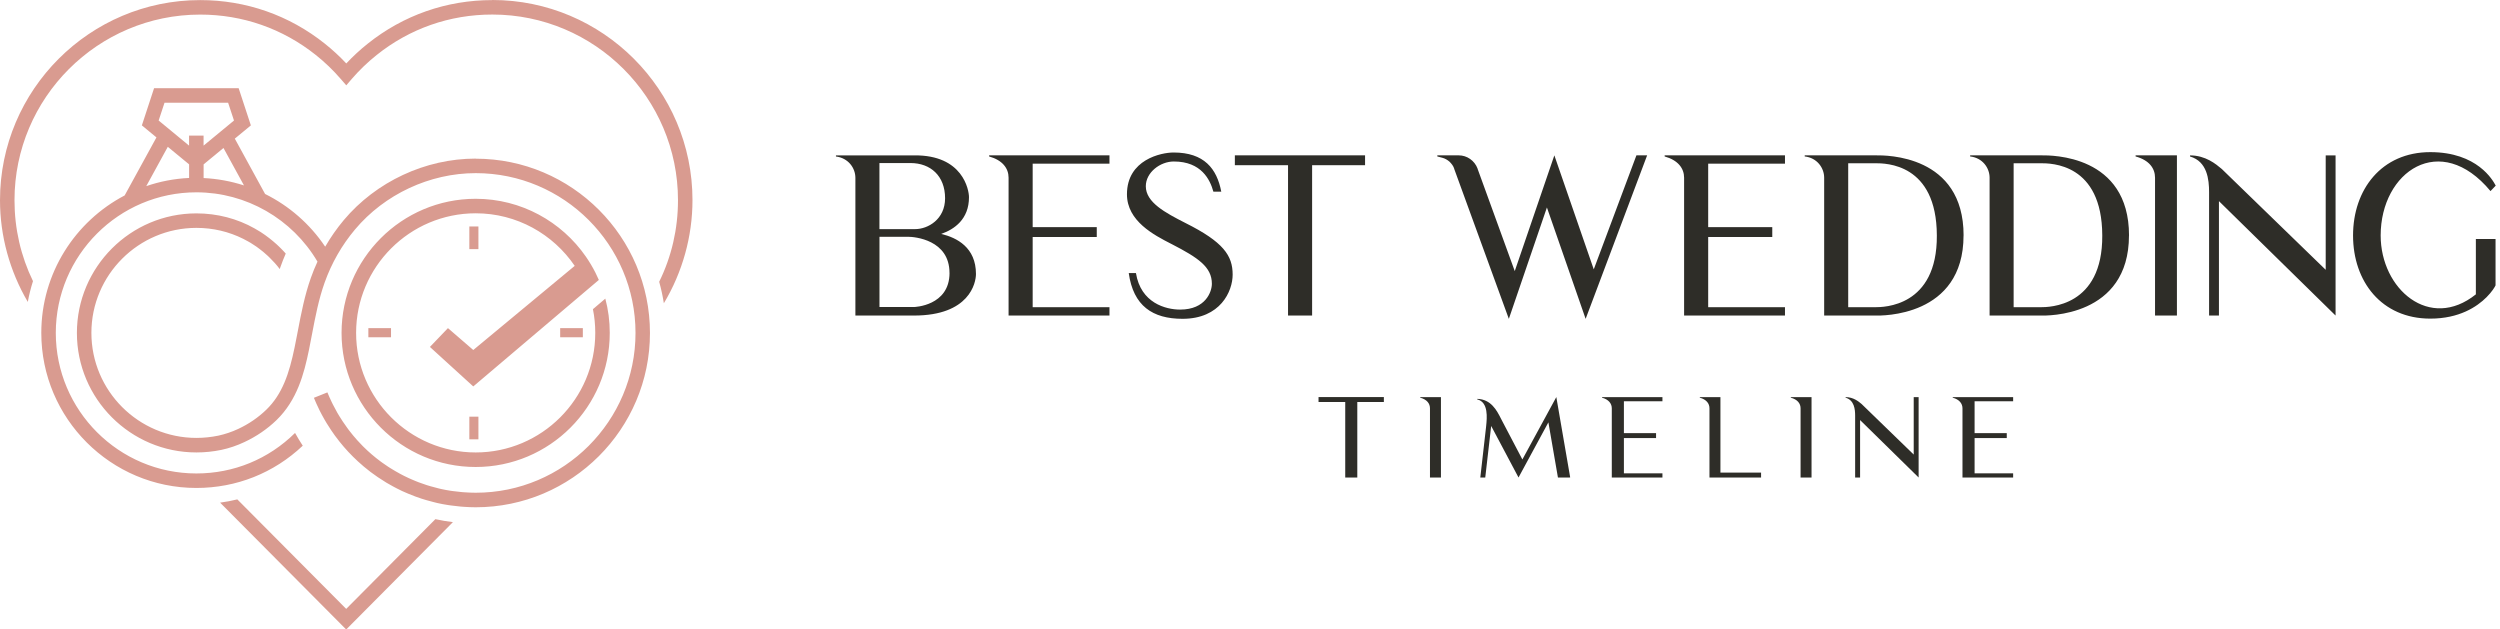 <svg width="278" height="70" viewBox="0 0 278 70" fill="none" xmlns="http://www.w3.org/2000/svg">
<path fill-rule="evenodd" clip-rule="evenodd" d="M40.89 4.857C44.854 1.689 49.649 0.01 54.751 0.01L54.746 0C67.02 0 77.004 9.984 77.004 22.253C77.004 26.299 75.887 30.278 73.821 33.722C73.693 32.911 73.52 32.115 73.301 31.334C74.678 28.539 75.392 25.462 75.392 22.259C75.392 10.877 66.133 1.617 54.746 1.617C50.011 1.617 45.568 3.173 41.89 6.112C40.88 6.918 39.946 7.816 39.114 8.78L38.507 9.489L37.895 8.785C37.043 7.8 36.109 6.903 35.12 6.117C31.431 3.178 26.988 1.622 22.259 1.622C10.877 1.622 1.612 10.882 1.612 22.264C1.612 25.437 2.316 28.483 3.668 31.263C3.428 32.018 3.234 32.788 3.092 33.574C1.087 30.161 0 26.243 0 22.264C0 9.994 9.984 0.01 22.259 0.01C27.355 0.01 32.151 1.689 36.13 4.862C36.962 5.525 37.763 6.26 38.507 7.056C39.242 6.27 40.043 5.53 40.89 4.857ZM66.214 30.324C66.346 30.584 66.469 30.85 66.586 31.12H66.602L65.306 32.217L52.628 42.971L49.322 39.961L47.807 38.579L49.812 36.487L52.628 38.921L63.908 29.564C61.51 26.039 57.47 23.718 52.898 23.718C45.567 23.718 39.599 29.687 39.599 37.018C39.599 44.349 45.572 50.313 52.898 50.313C60.224 50.313 66.193 44.354 66.193 37.018C66.193 36.115 66.107 35.232 65.933 34.38L67.311 33.207C67.637 34.426 67.805 35.702 67.805 37.018C67.805 45.242 61.117 51.93 52.893 51.93C44.669 51.93 37.981 45.242 37.981 37.018C37.981 28.794 44.669 22.105 52.893 22.105C57.964 22.105 62.454 24.651 65.148 28.534C65.54 29.105 65.897 29.697 66.214 30.324ZM52.19 25.182H53.2V27.702H52.19V25.182ZM53.2 46.333H52.19V48.853H53.2V46.333ZM62.291 36.492H64.812V37.502H62.291V36.492ZM43.481 36.492H40.961V37.502H43.481V36.492ZM38.497 67.709L26.39 55.532C25.763 55.685 25.125 55.807 24.477 55.894L38.497 70L50.363 58.062C49.705 57.986 49.057 57.868 48.414 57.73L38.497 67.709ZM38.227 24.478C41.824 20.197 47.308 17.636 52.889 17.636L52.894 17.646C63.582 17.646 72.276 26.34 72.276 37.028C72.276 47.716 63.577 56.409 52.894 56.409C52.451 56.409 52.012 56.388 51.573 56.358C51.487 56.354 51.398 56.346 51.31 56.338C51.268 56.334 51.227 56.331 51.185 56.327C50.859 56.297 50.532 56.261 50.211 56.215L50.174 56.21C50.063 56.197 49.949 56.182 49.839 56.164C49.43 56.103 49.022 56.026 48.619 55.934C48.556 55.919 48.492 55.903 48.428 55.886C48.364 55.869 48.3 55.853 48.237 55.837C48.208 55.83 48.18 55.823 48.151 55.815C47.904 55.751 47.652 55.686 47.405 55.613L47.405 55.613C47.231 55.562 47.058 55.511 46.885 55.455C46.655 55.378 46.426 55.297 46.196 55.215L46.196 55.215C45.936 55.118 45.676 55.016 45.42 54.909C45.366 54.886 45.312 54.863 45.258 54.84C45.073 54.762 44.888 54.685 44.706 54.598C44.514 54.511 44.33 54.416 44.143 54.32C44.112 54.304 44.08 54.288 44.048 54.271C43.982 54.236 43.917 54.201 43.852 54.167C43.787 54.132 43.722 54.098 43.655 54.062C43.421 53.934 43.191 53.807 42.962 53.669C42.91 53.633 42.859 53.598 42.803 53.567C42.268 53.241 41.752 52.894 41.252 52.516C41.246 52.513 41.24 52.508 41.234 52.504C41.23 52.501 41.226 52.498 41.222 52.496C40.962 52.297 40.707 52.093 40.457 51.884C40.444 51.871 40.43 51.859 40.416 51.848C40.402 51.837 40.388 51.825 40.375 51.812C39.605 51.159 38.885 50.445 38.222 49.675C37.901 49.302 37.59 48.909 37.294 48.506C37.273 48.476 37.253 48.45 37.232 48.425L37.232 48.425C37.09 48.226 36.952 48.027 36.814 47.823C36.646 47.578 36.488 47.323 36.33 47.068L36.329 47.068C36.243 46.93 36.161 46.787 36.079 46.644C35.896 46.323 35.717 45.996 35.549 45.66C35.531 45.624 35.514 45.588 35.498 45.553C35.481 45.517 35.465 45.481 35.447 45.445C35.253 45.053 35.074 44.65 34.906 44.236L36.406 43.634C36.559 44.007 36.722 44.374 36.896 44.731C36.92 44.777 36.943 44.824 36.965 44.872C36.981 44.905 36.996 44.938 37.013 44.971C37.171 45.287 37.34 45.598 37.513 45.904C37.535 45.941 37.557 45.978 37.578 46.014C37.631 46.103 37.683 46.19 37.737 46.277C37.86 46.476 37.987 46.675 38.115 46.869C38.273 47.103 38.431 47.338 38.6 47.562C38.652 47.641 38.71 47.717 38.767 47.792C38.788 47.82 38.809 47.847 38.829 47.874C39.115 48.246 39.411 48.603 39.722 48.95C39.911 49.164 40.11 49.368 40.309 49.573L40.431 49.695C41.023 50.282 41.656 50.822 42.324 51.317C42.405 51.373 42.482 51.429 42.558 51.486L42.559 51.486L42.559 51.486C42.763 51.629 42.967 51.772 43.176 51.909C43.214 51.935 43.254 51.959 43.293 51.983C43.333 52.007 43.372 52.032 43.41 52.057C43.763 52.276 44.12 52.486 44.487 52.685C44.63 52.761 44.773 52.838 44.915 52.909C45.094 53.001 45.273 53.088 45.456 53.169C45.582 53.227 45.708 53.28 45.834 53.334C45.897 53.36 45.96 53.387 46.023 53.414C46.073 53.435 46.124 53.456 46.175 53.478C46.298 53.529 46.422 53.581 46.548 53.628C46.849 53.741 47.15 53.848 47.456 53.945C47.594 53.991 47.737 54.031 47.879 54.072L47.88 54.072L47.88 54.072C48.135 54.144 48.39 54.215 48.645 54.276C48.686 54.286 48.726 54.297 48.767 54.308C48.849 54.33 48.93 54.351 49.012 54.368C49.385 54.45 49.752 54.521 50.129 54.577C50.221 54.593 50.313 54.603 50.405 54.613C50.716 54.659 51.032 54.695 51.349 54.72C51.461 54.73 51.578 54.741 51.69 54.746C52.093 54.771 52.491 54.792 52.9 54.792C62.7 54.792 70.669 46.818 70.669 37.023C70.669 27.227 62.7 19.253 52.9 19.253C47.788 19.253 42.768 21.6 39.477 25.518C38.003 27.273 36.865 29.268 36.095 31.436C35.442 33.263 35.064 35.227 34.702 37.13C34.59 37.732 34.472 38.339 34.35 38.941C33.814 41.538 33.049 44.491 30.738 46.726C29.712 47.716 28.514 48.532 27.187 49.154C26.345 49.552 25.483 49.843 24.616 50.027C23.708 50.215 22.779 50.312 21.841 50.312C14.515 50.312 8.551 44.349 8.551 37.023C8.551 29.697 14.515 23.728 21.841 23.728C24.157 23.728 26.376 24.309 28.32 25.406C28.322 25.409 28.325 25.41 28.327 25.411C28.33 25.412 28.332 25.414 28.335 25.416C28.473 25.493 28.611 25.574 28.748 25.661L28.748 25.661C28.82 25.702 28.891 25.743 28.963 25.789C28.989 25.806 29.015 25.823 29.041 25.84C29.149 25.91 29.259 25.981 29.366 26.059C29.417 26.09 29.468 26.125 29.519 26.166C29.662 26.263 29.804 26.37 29.942 26.483C30.085 26.59 30.223 26.702 30.36 26.819C30.498 26.926 30.631 27.044 30.758 27.166C30.84 27.238 30.922 27.309 30.998 27.391C31.08 27.462 31.161 27.544 31.233 27.62C31.335 27.717 31.432 27.819 31.524 27.921C31.61 28.013 31.697 28.105 31.774 28.197C31.559 28.686 31.365 29.186 31.187 29.686C31.18 29.708 31.172 29.73 31.164 29.752C31.145 29.809 31.125 29.866 31.11 29.921C30.764 29.462 30.391 29.044 29.993 28.661C29.927 28.59 29.855 28.518 29.784 28.457C29.621 28.299 29.452 28.151 29.279 28.013L29.279 28.013C29.151 27.906 29.024 27.799 28.891 27.707C28.641 27.508 28.381 27.329 28.116 27.166C27.942 27.049 27.769 26.942 27.585 26.845C27.412 26.743 27.233 26.646 27.049 26.559C25.463 25.763 23.688 25.34 21.841 25.34C15.402 25.34 10.163 30.579 10.163 37.017C10.163 43.456 15.402 48.695 21.841 48.695C22.662 48.695 23.483 48.608 24.274 48.445C25.019 48.282 25.774 48.032 26.493 47.695C27.662 47.149 28.707 46.435 29.61 45.563C31.391 43.843 32.161 41.543 32.763 38.614C32.845 38.22 32.922 37.821 32.999 37.422C33.038 37.222 33.076 37.023 33.115 36.824C33.488 34.859 33.881 32.834 34.569 30.895C34.784 30.278 35.033 29.681 35.304 29.095C32.498 24.335 27.371 21.386 21.836 21.386C13.219 21.386 6.204 28.401 6.204 37.017C6.204 45.634 13.214 52.649 21.836 52.649C25.993 52.649 29.866 51.052 32.809 48.144C33.075 48.629 33.365 49.098 33.666 49.562C30.457 52.598 26.294 54.261 21.836 54.261C12.326 54.261 4.592 46.527 4.592 37.017C4.592 30.38 8.357 24.615 13.862 21.733L17.397 15.279L15.775 13.943L17.132 9.81H26.539L27.896 13.943L26.111 15.417L29.478 21.57C32.146 22.891 34.462 24.901 36.161 27.431C36.763 26.391 37.452 25.406 38.227 24.478ZM22.642 19.799C24.182 19.876 25.682 20.151 27.121 20.616L27.126 20.61L24.851 16.458L22.642 18.279V19.799ZM25.366 11.422H18.295L17.642 13.402L21.024 16.192V15.08H22.637V16.192L26.019 13.402L25.366 11.422ZM18.659 16.326L16.265 20.697C17.77 20.182 19.366 19.866 21.029 19.789V18.279L18.659 16.326Z" fill="#D99B90"/>
<path fill-rule="evenodd" clip-rule="evenodd" d="M276.505 33.049C277.117 32.437 277.433 31.901 277.505 31.733V26.575H275.316V32.732C270.179 36.844 264.73 32.151 264.73 26.187C264.73 19.06 271.373 14.535 276.944 21.249L277.525 20.642L277.518 20.628L277.499 20.595C277.212 20.068 275.489 16.917 270.25 16.917C264.822 16.917 261.659 21.08 261.659 26.187C261.659 31.294 264.822 35.431 270.25 35.431C273.464 35.431 275.433 34.12 276.505 33.049ZM131.5 35.452C135.709 35.452 137.071 32.391 137.071 30.539C137.071 28.422 136.051 26.912 131.816 24.795C129.577 23.652 127.414 22.509 127.414 20.708C127.414 19.172 129.016 17.958 130.526 17.958C133.592 17.958 134.561 19.979 134.929 21.315H135.806C135.316 18.759 133.908 16.958 130.5 16.958C129.138 16.958 125.317 17.739 125.317 21.606C125.317 24.591 128.345 26.145 130.203 27.099L130.306 27.151C133.225 28.657 134.76 29.682 134.76 31.554C134.76 32.432 134.077 34.426 131.23 34.426C129.628 34.426 126.853 33.697 126.317 30.366H125.516C126.026 34.018 128.169 35.452 131.5 35.452ZM123.373 34.166V35.09H112.154V19.759C112.154 18.713 111.471 17.81 109.991 17.397V17.275H123.373V18.198H114.833V25.254H121.96V26.351H114.833V34.161H123.373V34.166ZM108.527 30.467C108.527 31.467 107.797 35.089 101.64 35.089H95.12V19.784C95.12 18.667 94.319 17.57 92.957 17.402V17.279H101.645C107.093 17.208 107.751 21.146 107.751 21.927C107.751 24.386 106.119 25.503 104.66 26.013C106.41 26.427 108.527 27.523 108.527 30.467ZM97.798 25.478H101.762C103.196 25.478 105.093 24.381 105.093 22.049C105.093 19.544 103.461 18.131 101.247 18.131H97.793V25.478H97.798ZM105.583 30.345C105.583 26.672 101.716 26.33 100.987 26.33H97.798V34.14H101.645C101.645 34.14 105.588 34.043 105.588 30.345H105.583ZM151.795 18.372H145.907V35.09H143.229V18.372H137.316V17.275H151.795V18.372ZM176.323 35.457L183.159 17.28L183.164 17.275H181.97L177.226 29.952L172.844 17.275L168.441 30.146L164.303 18.759V18.734C163.962 17.856 163.135 17.275 162.212 17.275H159.829V17.397L160.39 17.545C160.681 17.616 160.972 17.79 161.191 17.984C161.411 18.203 161.605 18.448 161.702 18.739V18.764L167.783 35.457L172.017 23.07L176.323 35.457ZM198.49 34.166V35.09H187.272V19.759C187.272 18.713 186.588 17.81 185.109 17.397V17.275H198.49V18.198H189.95V25.254H197.077V26.351H189.95V34.161H198.49V34.166ZM208.543 35.09C209.151 35.103 218.346 35.299 218.346 26.182H218.351C218.351 17.196 209.694 17.267 208.624 17.275C208.567 17.276 208.531 17.276 208.52 17.275H200.684V17.397C202.046 17.545 202.847 18.662 202.847 19.759V35.09H208.515L208.543 35.09ZM208.515 18.152C209.683 18.152 215.351 18.152 215.377 26.182C215.428 34.136 209.438 34.161 208.515 34.161H205.52V18.152H208.515ZM236.742 26.182C236.742 35.299 227.546 35.103 226.938 35.09L226.911 35.09H221.243V19.759C221.243 18.662 220.442 17.545 219.08 17.397V17.275H226.916C226.927 17.276 226.963 17.276 227.02 17.275C228.09 17.267 236.747 17.196 236.747 26.182H236.742ZM233.772 26.182C233.747 18.152 228.079 18.152 226.911 18.152H223.916V34.161H226.911C227.834 34.161 233.823 34.136 233.772 26.182ZM242.074 35.09V17.28V17.275H237.477V17.397C238.982 17.81 239.64 18.713 239.64 19.759V35.09H242.074ZM259.715 17.279V35.089L246.746 22.366V35.089H245.65V21.366C245.65 19.978 245.456 17.958 243.532 17.402V17.279C245.265 17.279 246.419 18.251 247.038 18.772L247.083 18.81L258.618 30.003V17.279H259.715ZM153.886 44.706H150.932V53.098H149.59V44.706H146.621V44.154H153.886V44.706ZM160.233 53.098V44.16H157.927V44.221C158.682 44.425 159.013 44.879 159.013 45.405V53.098H160.233ZM174.599 53.087L174.548 53.098H173.242L172.181 46.965L168.859 53.098L165.819 47.368L165.161 53.098H164.61L165.242 47.552C165.247 47.497 165.254 47.435 165.261 47.367L165.261 47.367C165.351 46.495 165.537 44.708 164.268 44.415V44.353C165.809 44.399 166.444 45.644 166.892 46.522L166.892 46.522C166.948 46.633 167.002 46.737 167.053 46.833L169.288 51.093L173.063 44.154L174.604 53.082L174.599 53.087ZM184.863 53.098V52.634H180.578V48.716H184.154V48.165H180.578V44.624H184.863V44.16H178.145V44.221C178.889 44.425 179.231 44.879 179.231 45.405V53.098H184.863ZM195.832 52.552V53.098H190.093V45.405C190.093 44.879 189.761 44.425 189.016 44.221V44.16H191.312V52.552H195.832ZM201.443 53.098V44.16H199.137V44.221C199.892 44.425 200.224 44.879 200.224 45.405V53.098H201.443ZM213.351 44.16V53.098L206.842 46.711V53.098H206.291V46.211C206.291 45.517 206.194 44.502 205.229 44.221V44.16C206.094 44.16 206.671 44.643 206.985 44.905L207.015 44.93L212.805 50.547V44.16H213.351ZM223.861 53.098V52.634H219.575V48.716H223.152V48.165H219.575V44.624H223.861V44.16H217.142V44.221C217.887 44.425 218.228 44.879 218.228 45.405V53.098H223.861Z" fill="#2E2D28"/>
</svg>
